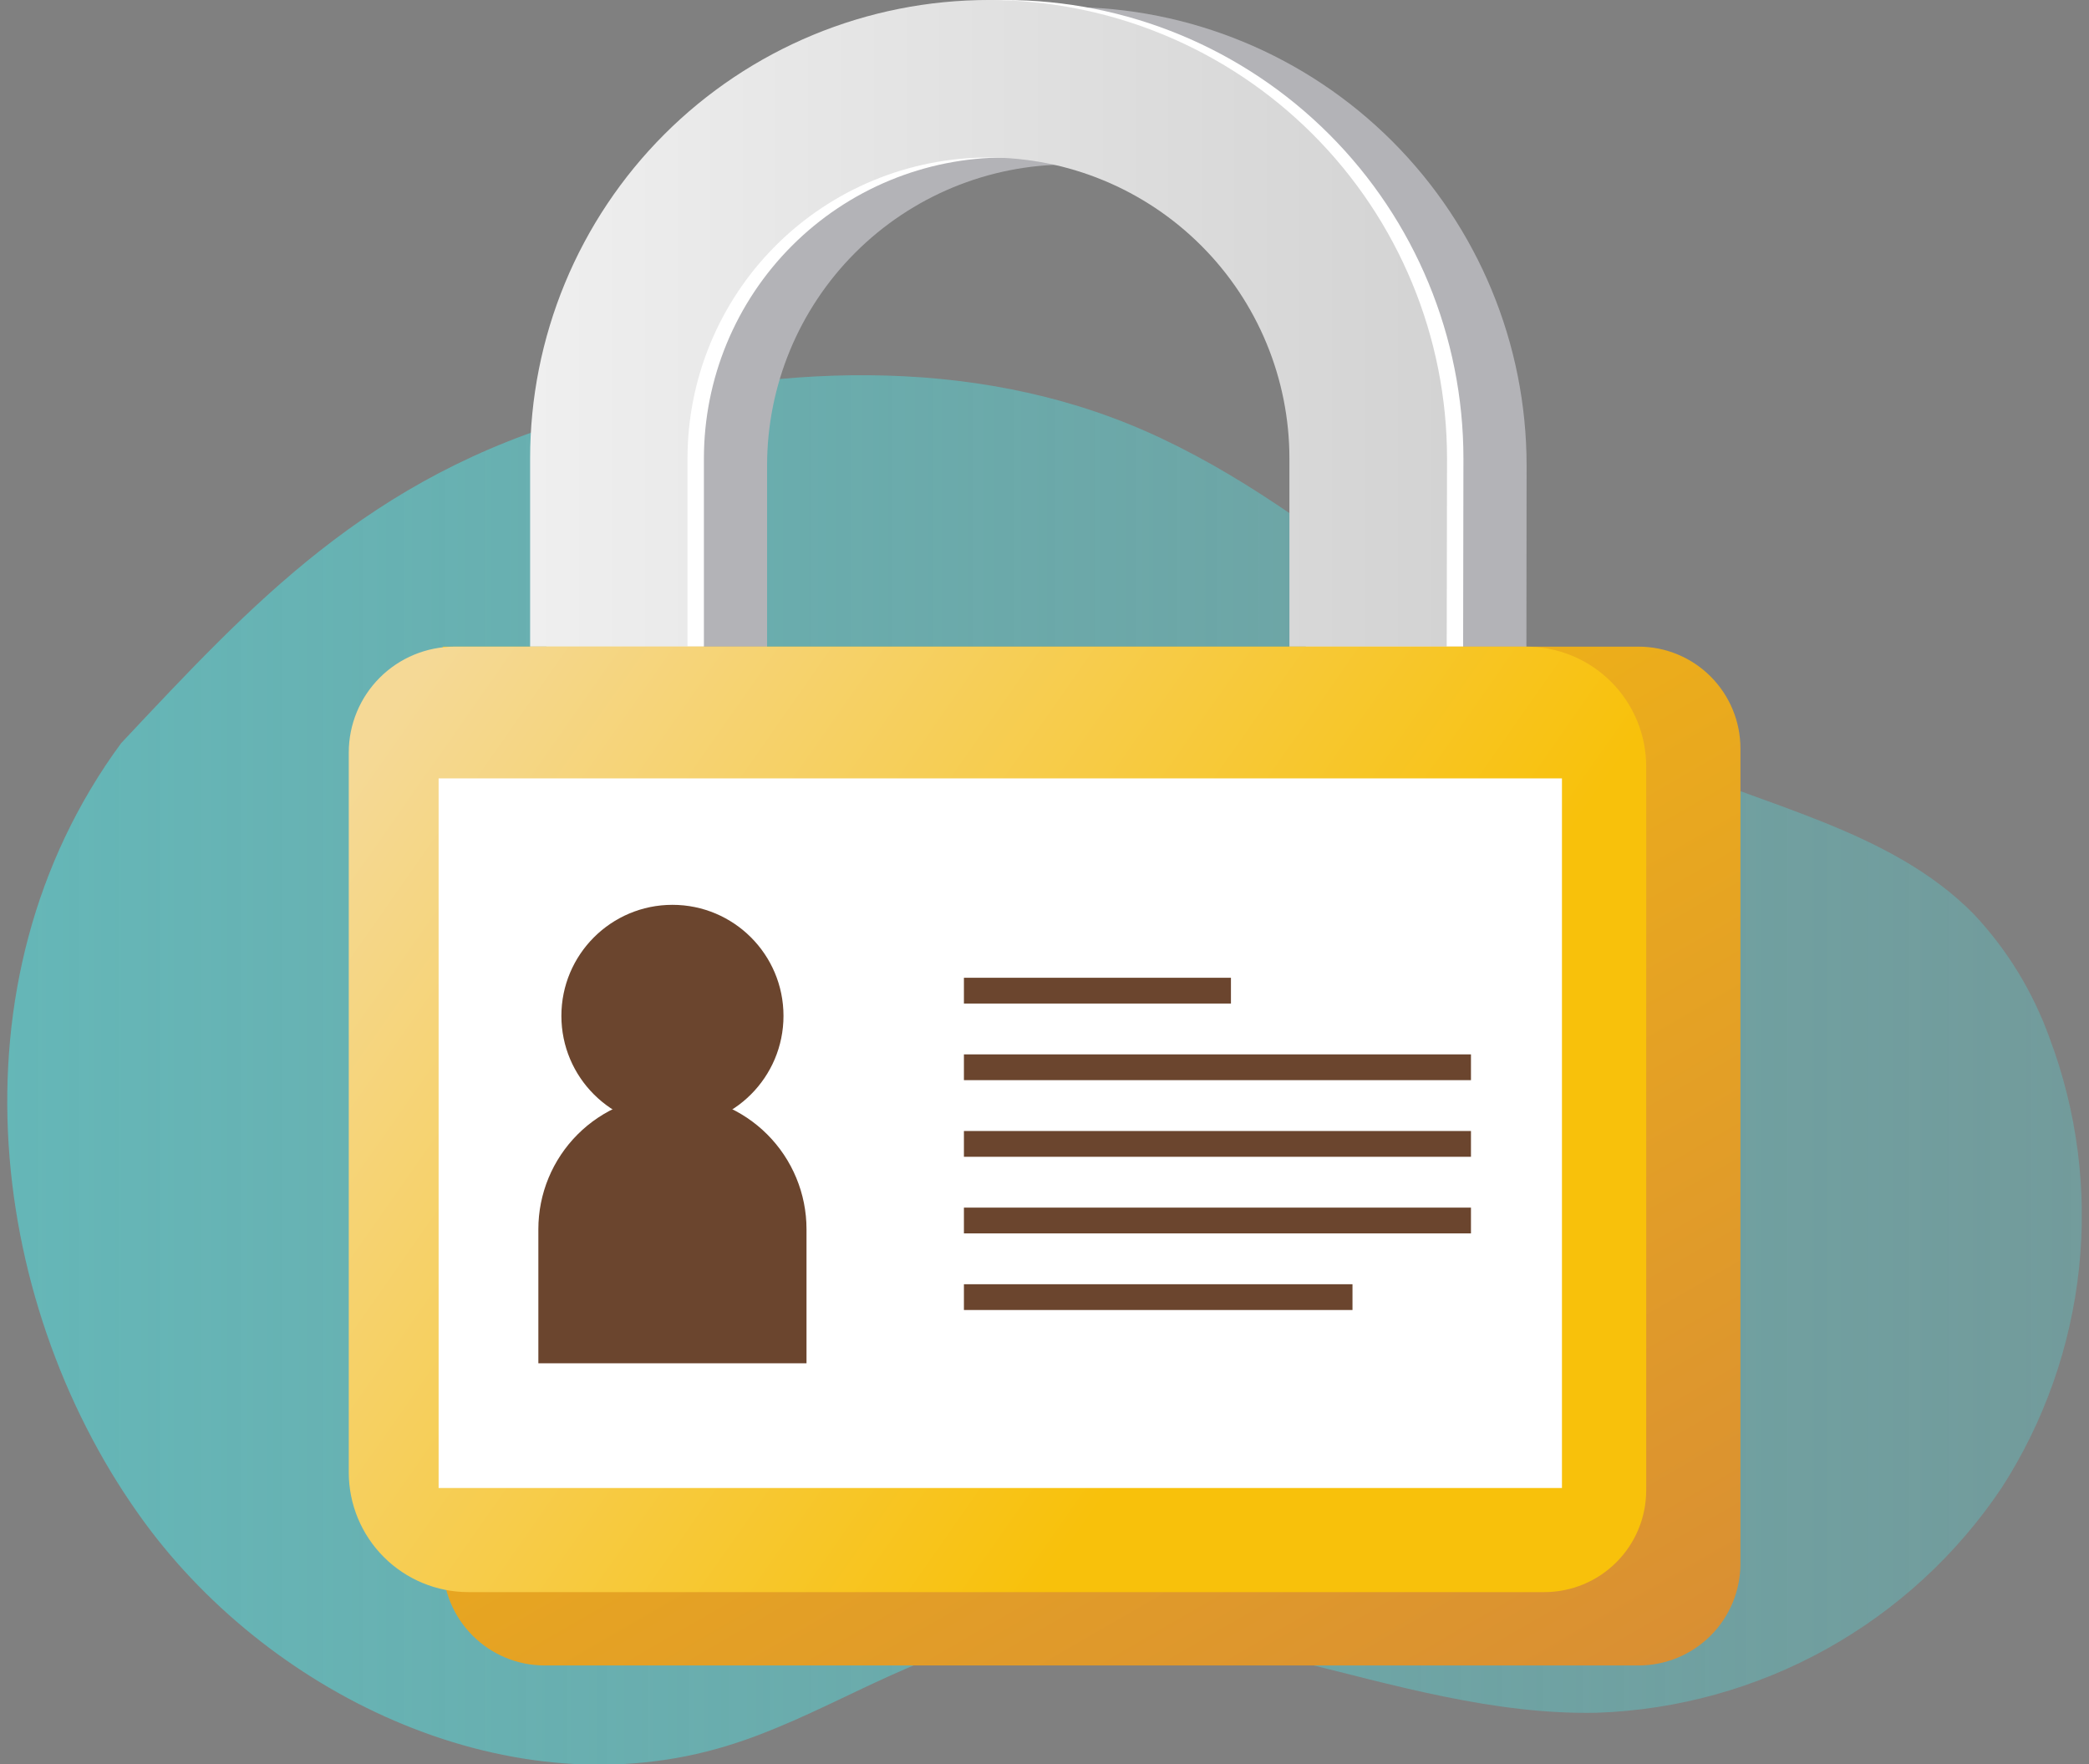 <svg width="148" height="125" viewBox="0 0 148 125" fill="none" xmlns="http://www.w3.org/2000/svg">
<rect x="0" y="0" width="148" height="125" fill="#808080" stroke="none"/>
<g clip-path="url(#clip0_604_331)">
<path d="M8.584 52.647C17.78 42.874 26.059 33.765 41.389 29.449C54.475 25.775 68.817 25.118 81.146 30.539C94.268 36.313 103.969 47.674 117.026 53.571C124.821 57.086 133.945 58.754 139.849 64.773C142.216 67.296 144.039 70.279 145.205 73.536C147.165 78.74 147.88 84.33 147.294 89.86C146.707 95.389 144.835 100.705 141.827 105.382C138.654 110.124 134.398 114.044 129.413 116.818C124.427 119.593 118.853 121.143 113.15 121.34C98.584 121.658 84.437 112.802 70.247 116.136C63.664 117.681 57.976 121.716 51.48 123.693C36.322 128.32 19.418 120.315 10.287 107.922C-0.72 92.952 -3.946 69.682 8.584 52.647Z" fill="url(#paint0_linear_604_331)"/>
<path d="M108.141 46.317H96.989V32.979C96.989 27.324 94.743 21.901 90.744 17.902C86.746 13.903 81.322 11.657 75.667 11.657C70.013 11.657 64.589 13.903 60.591 17.902C56.592 21.901 54.346 27.324 54.346 32.979V46.317H43.194V32.979C43.194 24.364 46.616 16.103 52.707 10.011C58.799 3.92 67.06 0.498 75.675 0.498C84.289 0.498 92.551 3.92 98.642 10.011C104.733 16.103 108.155 24.364 108.155 32.979L108.141 46.317Z" fill="#B3B3B7"/>
<path d="M103.658 45.812H92.514V32.481C92.514 29.681 91.963 26.908 90.891 24.321C89.82 21.734 88.249 19.384 86.269 17.404C84.289 15.424 81.939 13.853 79.352 12.782C76.765 11.71 73.992 11.159 71.192 11.159C68.392 11.159 65.62 11.71 63.033 12.782C60.446 13.853 58.095 15.424 56.115 17.404C54.136 19.384 52.565 21.734 51.493 24.321C50.422 26.908 49.87 29.681 49.87 32.481V45.812H38.719V32.481C38.719 23.866 42.141 15.605 48.232 9.513C54.324 3.422 62.585 0 71.2 0C79.814 0 88.076 3.422 94.167 9.513C100.258 15.605 103.68 23.866 103.68 32.481L103.658 45.812Z" fill="white"/>
<path d="M102.496 45.812H91.352V32.481C91.352 26.826 89.106 21.402 85.107 17.404C81.108 13.405 75.685 11.159 70.03 11.159C64.375 11.159 58.952 13.405 54.953 17.404C50.955 21.402 48.708 26.826 48.708 32.481V45.812H37.557V32.481C37.557 28.215 38.397 23.992 40.029 20.051C41.661 16.11 44.054 12.53 47.07 9.513C50.086 6.497 53.667 4.105 57.608 2.472C61.548 0.84 65.772 0 70.037 0C74.303 0 78.526 0.84 82.467 2.472C86.408 4.105 89.989 6.497 93.005 9.513C96.021 12.53 98.413 16.11 100.046 20.051C101.678 23.992 102.518 28.215 102.518 32.481L102.496 45.812Z" fill="url(#paint1_linear_604_331)"/>
<path d="M31.385 45.812H116.088C118.002 45.812 119.838 46.572 121.192 47.926C122.545 49.28 123.306 51.116 123.306 53.03V110.773C123.306 112.688 122.545 114.524 121.192 115.877C119.838 117.231 118.002 117.991 116.088 117.991H38.589C36.675 117.991 34.839 117.231 33.485 115.877C32.131 114.524 31.371 112.688 31.371 110.773V45.812H31.385Z" fill="url(#paint2_linear_604_331)"/>
<path d="M108.119 45.812H32.208C30.219 45.812 28.312 46.602 26.905 48.009C25.499 49.415 24.709 51.322 24.709 53.311V104.313C24.709 106.563 25.602 108.72 27.193 110.31C28.783 111.901 30.941 112.794 33.19 112.794H109.411C111.325 112.794 113.161 112.034 114.515 110.68C115.869 109.327 116.629 107.491 116.629 105.576V54.329C116.632 53.211 116.414 52.102 115.987 51.068C115.561 50.034 114.934 49.094 114.143 48.303C113.353 47.511 112.413 46.884 111.38 46.457C110.346 46.029 109.238 45.81 108.119 45.812Z" fill="url(#paint3_linear_604_331)"/>
<path d="M110.66 55.145H31.075V105.418H110.66V55.145Z" fill="white"/>
<g style="mix-blend-mode:multiply" opacity="0.85">
<path d="M47.64 79.838C51.985 79.838 55.508 76.315 55.508 71.97C55.508 67.625 51.985 64.103 47.64 64.103C43.295 64.103 39.773 67.625 39.773 71.97C39.773 76.315 43.295 79.838 47.64 79.838Z" fill="#512509"/>
<path d="M47.64 77.585C50.159 77.585 52.575 78.586 54.357 80.368C56.138 82.149 57.139 84.565 57.139 87.084V96.583H38.141V87.091C38.14 85.844 38.385 84.608 38.862 83.454C39.339 82.301 40.039 81.253 40.921 80.37C41.803 79.487 42.85 78.787 44.004 78.309C45.156 77.831 46.392 77.585 47.64 77.585Z" fill="#512509"/>
</g>
<g style="mix-blend-mode:multiply" opacity="0.85">
<path d="M87.209 69.27H68.291V71.097H87.209V69.27Z" fill="#512509"/>
<path d="M104.214 74.698H68.291V76.524H104.214V74.698Z" fill="#512509"/>
<path d="M104.214 80.126H68.291V81.953H104.214V80.126Z" fill="#512509"/>
<path d="M104.214 85.554H68.291V87.38H104.214V85.554Z" fill="#512509"/>
<path d="M95.82 90.982H68.291V92.808H95.82V90.982Z" fill="#512509"/>
</g>
</g>
<defs>
<linearGradient id="paint0_linear_604_331" x1="0.514" y1="75.795" x2="147.486" y2="75.795" gradientUnits="userSpaceOnUse">
<stop stop-color="#5EC4C5" stop-opacity="0.8"/>
<stop offset="1" stop-color="#5EC4C5" stop-opacity="0.4"/>
</linearGradient>
<linearGradient id="paint1_linear_604_331" x1="37.557" y1="22.91" x2="102.496" y2="22.91" gradientUnits="userSpaceOnUse">
<stop stop-color="#EFEFEF"/>
<stop offset="1" stop-color="#D3D3D3"/>
</linearGradient>
<linearGradient id="paint2_linear_604_331" x1="50.224" y1="34.935" x2="103.132" y2="126.573" gradientUnits="userSpaceOnUse">
<stop stop-color="#F8C10B"/>
<stop offset="1" stop-color="#D98F33"/>
</linearGradient>
<linearGradient id="paint3_linear_604_331" x1="26.499" y1="48.389" x2="114.911" y2="110.29" gradientUnits="userSpaceOnUse">
<stop offset="0.02" stop-color="#F5D996"/>
<stop offset="0.7" stop-color="#F8C10B"/>
</linearGradient>
<clipPath id="clip0_604_331">
<rect width="146.971" height="125" fill="white" transform="translate(0.514)"/>
</clipPath>
</defs>
</svg>
